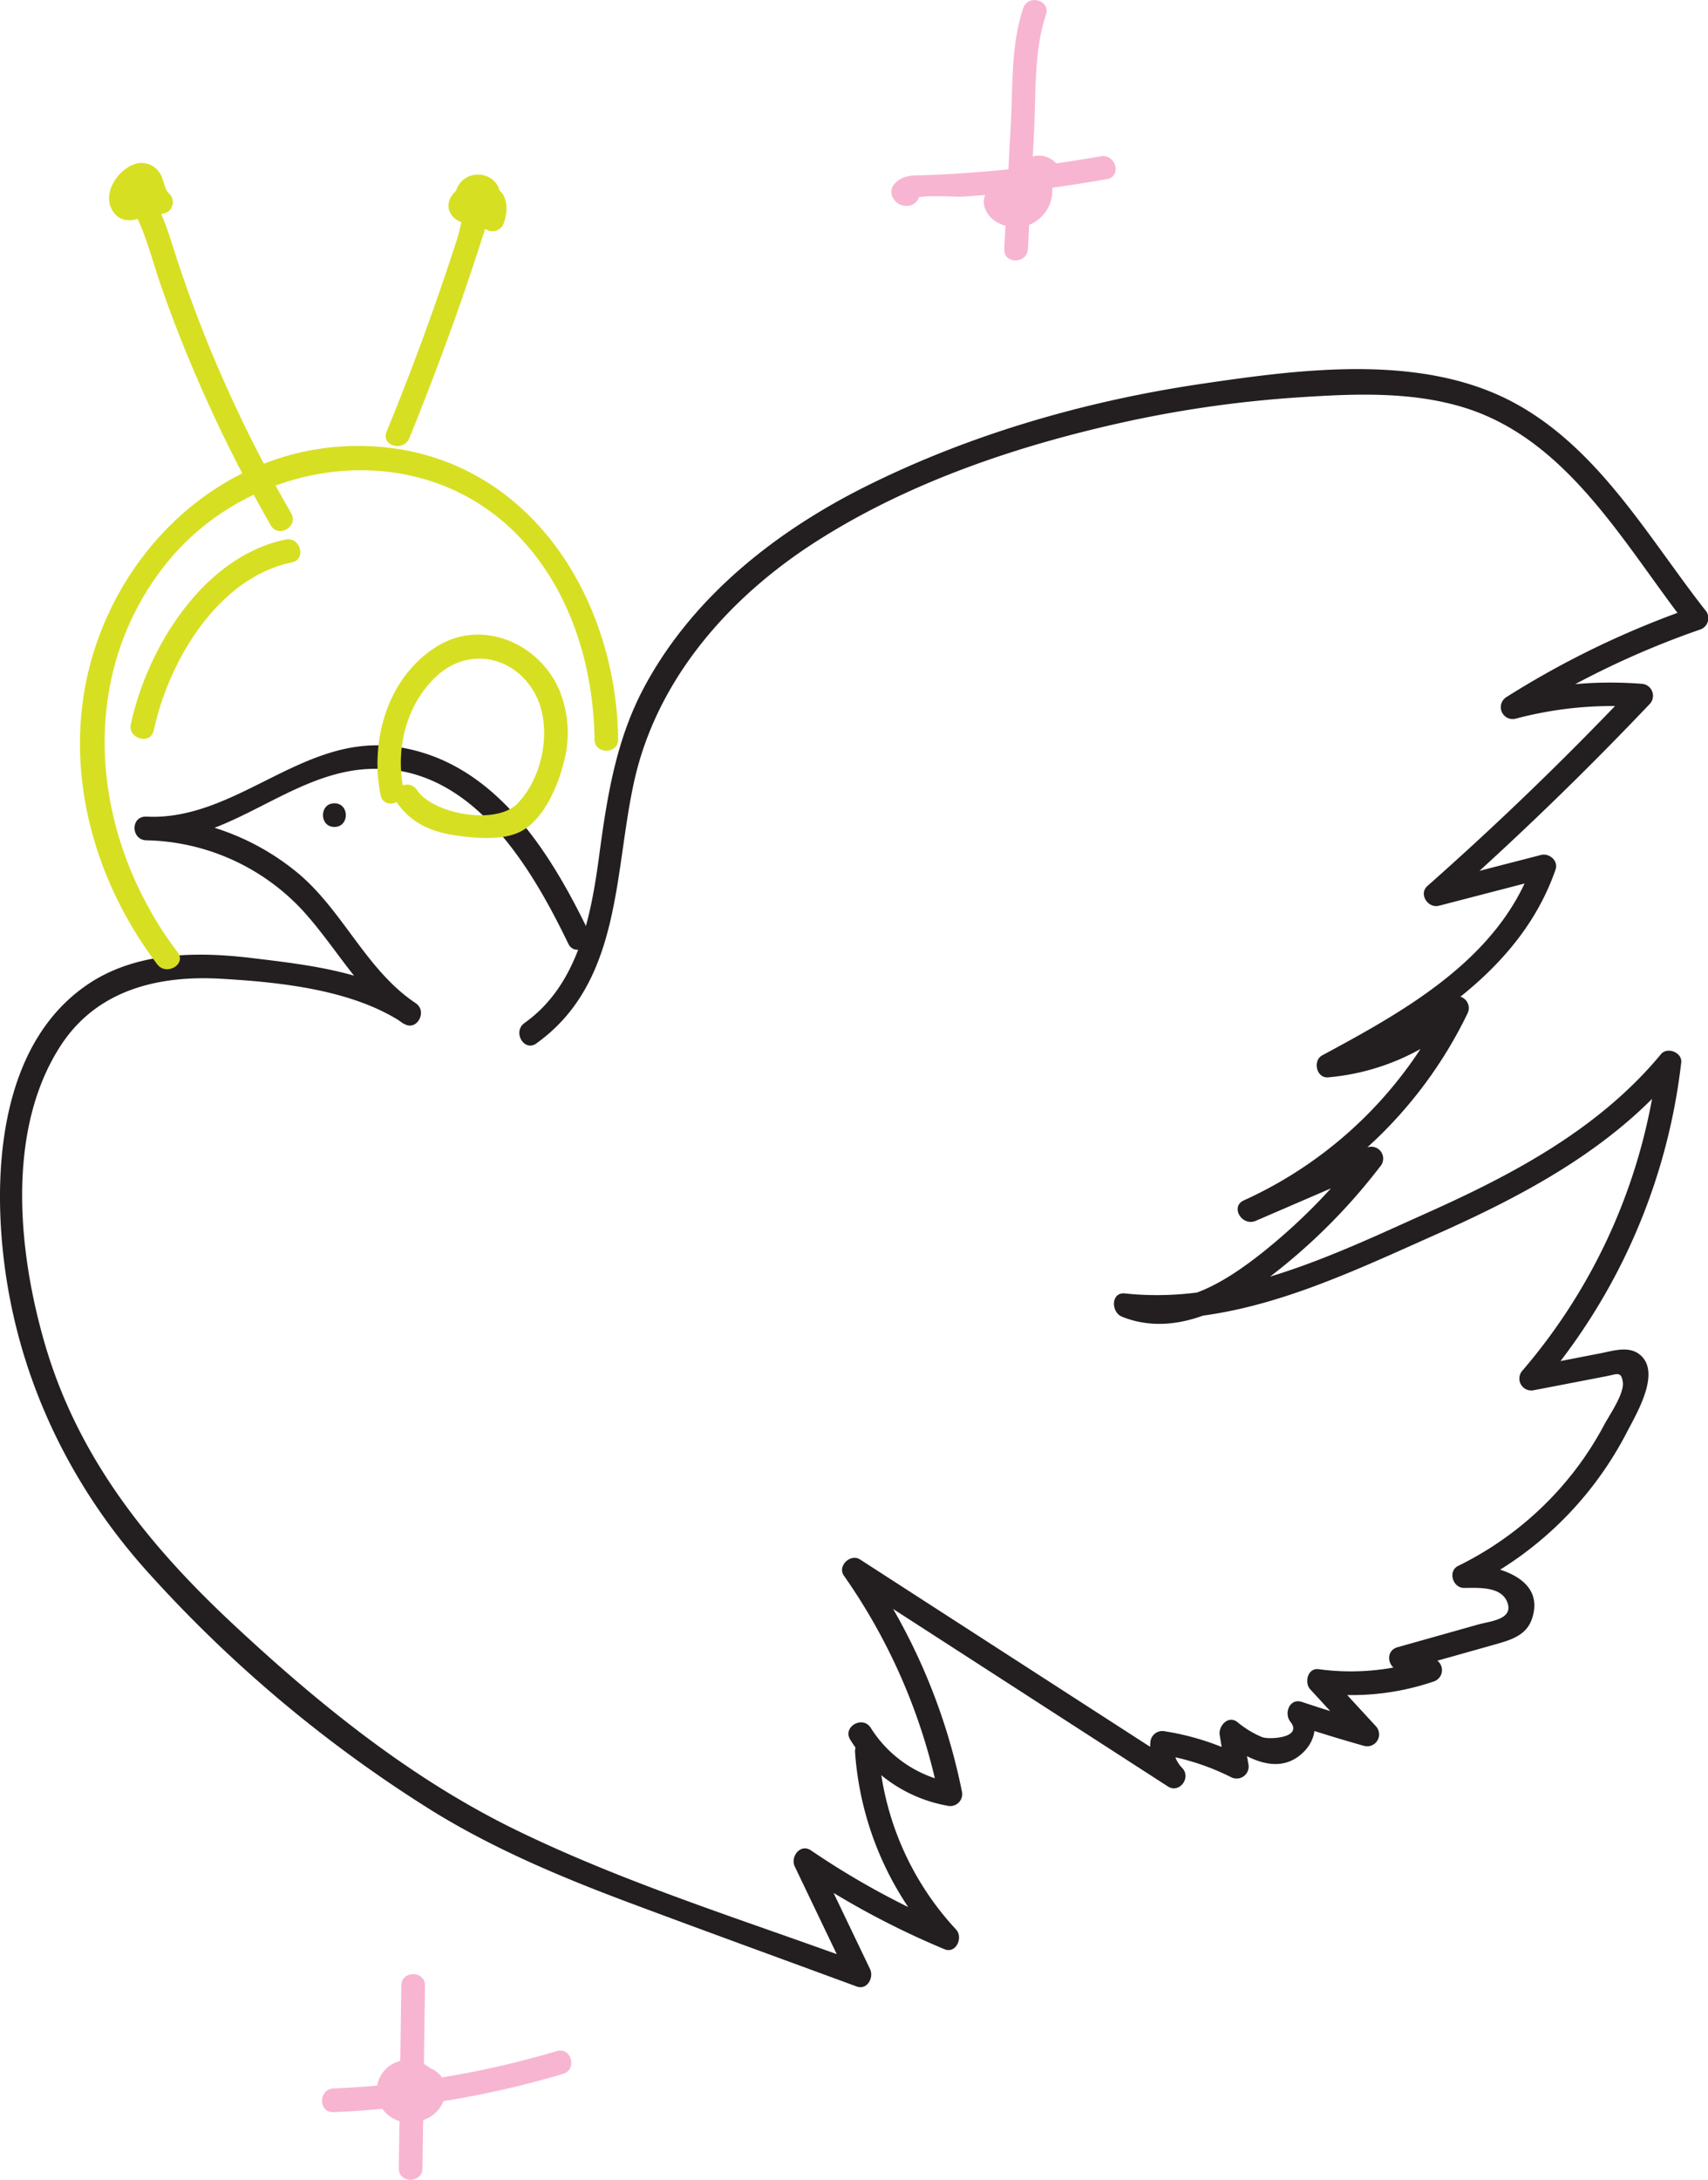 <svg xmlns="http://www.w3.org/2000/svg" viewBox="0 0 361.01 460.6"><defs><style>.cls-1{fill:#231f20;}.cls-2{fill:#d7df23;}.cls-3{fill:#f7b5d2;}</style></defs><title>Asset 3+birds0</title><g id="Layer_2" data-name="Layer 2"><g id="Layer_1-2" data-name="Layer 1"><path class="cls-1" d="M113.34,220.5c18-12.84,16.41-35.85,20.66-55.21,4.73-21.61,19.91-38.88,38.15-50.63,20-12.88,43.49-20.72,66.62-25.72a247.14,247.14,0,0,1,36.13-5c11.59-.76,23.76-1.26,35,2.32,21.83,7,33.67,29.28,46.94,46.22l1.1-4.18a190.21,190.21,0,0,0-39.54,19,2.51,2.51,0,0,0,1.92,4.57,79.54,79.54,0,0,1,26.65-2.44l-1.77-4.27q-20.82,22-43.49,42.05c-1.93,1.72.13,4.78,2.43,4.18L327,185.46,324,182.38c-7,20.07-26.87,31.12-44.51,40.61-2.1,1.13-1.25,4.9,1.26,4.66a48.65,48.65,0,0,0,29.07-13l-3.92-3a88.16,88.16,0,0,1-43,42c-2.95,1.34-.38,5.57,2.52,4.32l25.7-11.09-3-3.93A124.38,124.38,0,0,1,267,264.54c-7.93,6.29-18.19,13-28.58,8.84l-.66,4.91c23,2.49,44.87-8.15,65.32-17.24,19.08-8.47,38-18.46,51.53-34.79l-4.27-1.77a121.76,121.76,0,0,1-28.51,65.08,2.52,2.52,0,0,0,2.43,4.18l10.89-2.1,4.54-.88c2-.38,3-1.1,3.32,1.31s-2.83,6.91-3.94,9a70.75,70.75,0,0,1-4.27,7,69.84,69.84,0,0,1-26.59,22.8c-2.27,1.12-1.13,4.69,1.26,4.66,3.07,0,7.8-.36,9.11,3,1.41,3.63-3.46,4-6.11,4.72l-17.08,4.81c-2.53.71-2.2,4,0,4.82l6.32,2.41V350.5a50.33,50.33,0,0,1-23,2.21c-2.31-.31-3.08,2.84-1.77,4.26l10.4,11.31,2.43-4.17q-7.35-2.07-14.6-4.48c-2.62-.86-3.83,2.42-2.43,4.18,2.69,3.4-4.3,3.81-5.92,3.28a20.59,20.59,0,0,1-5.34-3.25c-1.95-1.43-4,.92-3.67,2.82L259,374l3.68-2.82a54.73,54.73,0,0,0-16.38-5.33,2.55,2.55,0,0,0-3.16,2.41,11,11,0,0,0,3.24,8.84l3-3.93-67.59-43.64c-2-1.32-4.86,1.36-3.42,3.42a124.13,124.13,0,0,1,20.11,46.87l3.08-3.08a25.54,25.54,0,0,1-17.51-11.63c-1.72-2.71-6.05-.2-4.32,2.53a30.47,30.47,0,0,0,20.5,13.92,2.53,2.53,0,0,0,3.07-3.07,127.66,127.66,0,0,0-20.61-48.06l-3.42,3.42,67.58,43.64c2.45,1.58,5-1.91,3-3.93a6.41,6.41,0,0,1-1.77-5.3L245,370.69a50.59,50.59,0,0,1,15.18,4.83,2.54,2.54,0,0,0,3.67-2.83l-1.3-7.36-3.67,2.82c4.46,3.27,10.77,6.87,15.88,2.76,3.47-2.79,4.19-7.15,1.43-10.63l-2.43,4.18q7.26,2.4,14.6,4.47a2.52,2.52,0,0,0,2.44-4.18l-10.41-11.31-1.76,4.27A53.49,53.49,0,0,0,303,355.32a2.52,2.52,0,0,0,0-4.82l-6.32-2.41v4.82c6.33-1.78,12.66-3.54,19-5.34,3.3-.94,6.82-1.81,8.08-5.39,3.16-8.94-8.05-11.7-14.31-11.61l1.26,4.66a74.44,74.44,0,0,0,33-32.29c2-3.93,7.68-13.06,2.76-16.8-2.32-1.77-5.58-.69-8.13-.19l-15.43,3,2.44,4.18a127.72,127.72,0,0,0,30-68.62c.25-2.1-2.94-3.37-4.27-1.77-12.91,15.6-30.82,25.19-49,33.35-20.06,9-41.7,19.67-64.29,17.22-3-.33-3,3.95-.66,4.91,10.07,4.08,20.61-.69,28.86-6.63a124.65,124.65,0,0,0,25.7-25.07,2.51,2.51,0,0,0-3-3.93L262.9,253.66l2.52,4.32a92.37,92.37,0,0,0,44.76-43.83,2.51,2.51,0,0,0-3.92-3,43.09,43.09,0,0,1-25.54,11.53l1.26,4.66c19-10.2,39.36-22.13,46.81-43.6.64-1.86-1.33-3.53-3.08-3.08l-22.94,5.92,2.44,4.18q22.65-20.07,43.48-42a2.53,2.53,0,0,0-1.76-4.27A84.07,84.07,0,0,0,319,147l1.93,4.57a184.53,184.53,0,0,1,38.35-18.52,2.54,2.54,0,0,0,1.1-4.18c-12-15.35-22.33-33.83-39.95-43.54-19.59-10.8-45.3-7.34-66.48-4.22-24.26,3.58-48.48,10.52-70.49,21.44-19.21,9.52-36.94,23.37-47.24,42.54-6.06,11.29-7.92,23.34-9.6,35.89-1.73,12.82-4.49,27.18-15.75,35.18-2.6,1.85-.11,6.19,2.52,4.32Z"/><path class="cls-1" d="M180.73,370.27a67.19,67.19,0,0,0,17.8,41l2.43-4.18A170.34,170.34,0,0,1,171.41,391c-2.25-1.52-4.41,1.36-3.42,3.42l11.59,24.19,2.82-3.67c-24.72-9.1-50.5-17-74.15-28.65-22-10.88-41.22-26.5-59.08-43.18s-32.54-35-39.54-58.63c-5.8-19.57-8.56-46,3.51-64,7.68-11.41,20.54-14.42,33.6-13.66,12.51.72,28,2.32,38.59,9.46,2.67,1.81,5.17-2.52,2.52-4.31C77.4,205,72.55,192.48,62.94,184.47a51.87,51.87,0,0,0-32.09-11.91c-3.23-.08-3.2,4.84,0,5,17.46.89,30.09-14.23,47-15.07,21.53-1.08,34.17,20.18,42.27,36.92,1.4,2.9,5.71.36,4.32-2.52-8.31-17.17-20.13-36.21-40.8-39.11C64,155,50,173.54,30.85,172.56v5A46.33,46.33,0,0,1,64,192.42c7.3,8,12.15,17.72,21.31,23.91L87.85,212c-10-6.73-22.89-8.14-34.56-9.55-11.4-1.38-23.85-1.32-33.89,5C.65,219.36-1.53,245.47.72,265.4c2.85,25.29,13.82,48.4,30.87,67.19A280.65,280.65,0,0,0,91.8,382.91c13.2,8.08,27.43,14,41.89,19.4,15.77,5.89,31.59,11.64,47.38,17.45,2.24.82,3.68-1.89,2.83-3.67L172.31,391.9l-3.43,3.42a177,177,0,0,0,30.76,16.57c2.46,1,4-2.52,2.43-4.18a61.66,61.66,0,0,1-16.34-37.44c-.24-3.19-5.24-3.22-5,0Z"/><path class="cls-1" d="M70.68,174.74c3.22,0,3.23-5,0-5s-3.22,5,0,5Z"/><path class="cls-2" d="M37.55,201.23c-17.95-23.65-21.88-57-3-81.41,18-23.28,54.38-28.51,75.43-6.14,10.7,11.37,15.48,27.19,15.68,42.55,0,3.21,5,3.22,5,0C130.25,125.7,111.23,96,78.57,94.3c-32-1.67-57.77,24.5-61.25,55.32-2.18,19.31,4.27,38.8,15.91,54.14,1.92,2.53,6.26,0,4.32-2.53Z"/><path class="cls-2" d="M85.26,166.65c-1.68-8.39.55-17.65,6.88-23.65,6.67-6.31,16.34-4.56,20.84,3.4,3.9,6.9,1.91,17.84-3.68,23.45-4.57,4.59-17.76,2.16-21.18-2.92-1.78-2.66-6.12-.16-4.31,2.52,2.84,4.23,7,6.21,12,7,4.22.64,10.37,1.29,14.3-.78,4.78-2.52,7.78-9.45,9-14.41a23.76,23.76,0,0,0-1.18-16.11c-4.59-9.58-16.38-14.37-25.71-8.47C81.89,143.17,78.14,156.49,80.44,168c.63,3.15,5.45,1.81,4.82-1.33Z"/><path class="cls-2" d="M32.49,154.37c3.12-14.56,13.46-32.28,29.2-35.54,3.15-.65,1.81-5.47-1.33-4.82-17.39,3.6-29.22,22.85-32.7,39-.67,3.13,4.15,4.47,4.83,1.33Z"/><path class="cls-2" d="M27.69,43.6c3,5.07,4.33,11,6.25,16.52Q37,69,40.68,77.66A302.23,302.23,0,0,0,57.23,111c1.6,2.79,5.92.27,4.32-2.53a293.5,293.5,0,0,1-17.24-35q-3.5-8.53-6.44-17.3C36.14,51,34.79,45.77,32,41.08c-1.64-2.77-6-.25-4.32,2.52Z"/><path class="cls-2" d="M105.56,40.31l-3.77-2.53A2.52,2.52,0,0,0,98,39.94a9.86,9.86,0,0,0,4.83,8.59A2.53,2.53,0,0,0,106.53,47c1.11-3,.69-7.65-3.57-7.56-4.61.1-5.23,7.6-6.26,10.81q-6.7,20.79-15,41c-1.21,3,3.62,4.27,4.82,1.33q5-12.33,9.5-24.84,2.23-6.27,4.31-12.58c.6-1.81,1.18-3.61,1.76-5.42q.59-1.81,1.14-3.63c1.16-2.34.64-2.5-1.53-.47l3.67-1.5A4.3,4.3,0,0,1,103,39.94L99.27,42.1,103,44.62c2.68,1.8,5.19-2.53,2.53-4.31Z"/><path class="cls-2" d="M35.86,41c-1.17-.92-1.17-3-2-4.28a4.57,4.57,0,0,0-5-2.17c-3.54.94-6.89,5.55-5.47,9.15,1.76,4.46,7.05,3.14,9.24-.21a4.63,4.63,0,0,0-.07-5.58,4,4,0,0,0-5.25-1c-2.64,1.8-.14,6.14,2.53,4.32-.8.21-1.22,0-1.27-.74a1.86,1.86,0,0,1-.54.67,2.38,2.38,0,0,1-.66.48q.6-.1.69.3c-.19.07.28-.92.29-.94.32-.47,1.28-.92,1.47-1.42.48-.26.37-.39-.35-.38a1.62,1.62,0,0,1,.36.57,13.5,13.5,0,0,1,.44,1.5,6.42,6.42,0,0,0,2,3.21,2.57,2.57,0,0,0,3.53,0,2.5,2.5,0,0,0,0-3.53Z"/><path class="cls-2" d="M105.85,43.27a4.25,4.25,0,0,0-2.66-5,5.84,5.84,0,0,0-5.46,1c-1.72,1.16-3.44,2.85-2.81,5.14a4.06,4.06,0,0,0,4.41,2.67c3.45-.23,7.46-3.22,6.18-7.08s-6.81-4.17-8.71-.65c-2.31,4.28,2.18,8.79,6.55,7.34,3-1,1.74-5.84-1.33-4.82a1.67,1.67,0,0,1-.6.12s-.45-.22-.24-.1c.06,0-.11-.25,0-.2s0,.09-.07.07-.23.11-.29,0,0-.37,0-.41c-.15-.24.15-.11-.13,0a3.4,3.4,0,0,1-.28.21,7.25,7.25,0,0,1-1.3.49c.23-.1-.19.09-.21,0,0,.12.55.24.61.37l.34,1.26c.08.66-.34.21,0,.17s.8-.57,1.11-.73c.06,0,.68-.34.63-.25-.22.47-.48-1.08-.5-1-.74,3.13,4.08,4.47,4.82,1.33Z"/><path class="cls-3" d="M94,441.87c-1.19-4.47-5.61-7.92-10.28-6.09a6.53,6.53,0,0,0-2,10.86c3.64,3.44,10.33,1.94,12.06-2.79A5,5,0,0,0,86,437.94a2.53,2.53,0,0,0,0,3.54,2.57,2.57,0,0,0,3.54,0l-.63.2a.32.32,0,0,1,.23.09s.15-.08,0,.25a2.45,2.45,0,0,1-1.53,1.37c-1.24.41-3-.08-3-1.59-.08-1.06,1-1.61,1.91-1.53,1.49.14,2.31,1.64,2.66,2.93.83,3.1,5.65,1.79,4.82-1.33Z"/><path class="cls-3" d="M84.83,419.56l-.54,38.63c-.05,3.22,4.95,3.22,5,0l.54-38.63c0-3.21-5-3.22-5,0Z"/><path class="cls-3" d="M70.52,446.31A199.13,199.13,0,0,0,119,438.23c3.08-.91,1.77-5.74-1.33-4.82a193.67,193.67,0,0,1-47.19,7.9c-3.2.13-3.22,5.13,0,5Z"/><path class="cls-3" d="M224,35.64a4.94,4.94,0,0,0-4.16-2.75c-2-.09-3.6,1.11-5.15,2.19-2.83,2-8.29,5.19-6.34,9.33,1.61,3.44,6.36,4.4,9.61,2.92A7.8,7.8,0,0,0,222,37.75c-1-3-5.86-1.73-4.82,1.33a3,3,0,0,1-.59,3.32c-.53.47-3,1.17-3.32.2-.08-.25,3.13-2.56,3.4-2.75.62-.46,1.26-.89,1.91-1.31s.88-1,1.19-.37c1.44,2.87,5.76.35,4.32-2.53Z"/><path class="cls-3" d="M216.27,1.72c-2.58,7.66-2.19,16.2-2.61,24.19l-1.4,26.72c-.17,3.22,4.83,3.21,5,0l1.3-24.81c.43-8.1-.08-17,2.53-24.77,1-3-3.8-4.36-4.82-1.33Z"/><path class="cls-3" d="M189.49,39.94l-.06.4,2.41-1.83-.63,0,2.16,1.24-.31-.47-.39,3c1.26-1.34,8.92-.6,10.78-.73q5.34-.35,10.65-.92C220.77,40,227.4,39,234,37.84c3.16-.56,1.82-5.38-1.33-4.82-8.4,1.48-16.85,2.61-25.35,3.3q-5.81.47-11.64.69c-2.59.1-4.72-.17-6.56,1.78a2.56,2.56,0,0,0-.39,3,3.13,3.13,0,0,0,3.1,1.69,2.54,2.54,0,0,0,2.41-1.84l.06-.4c.44-3.14-4.38-4.5-4.82-1.33Z"/></g></g></svg>